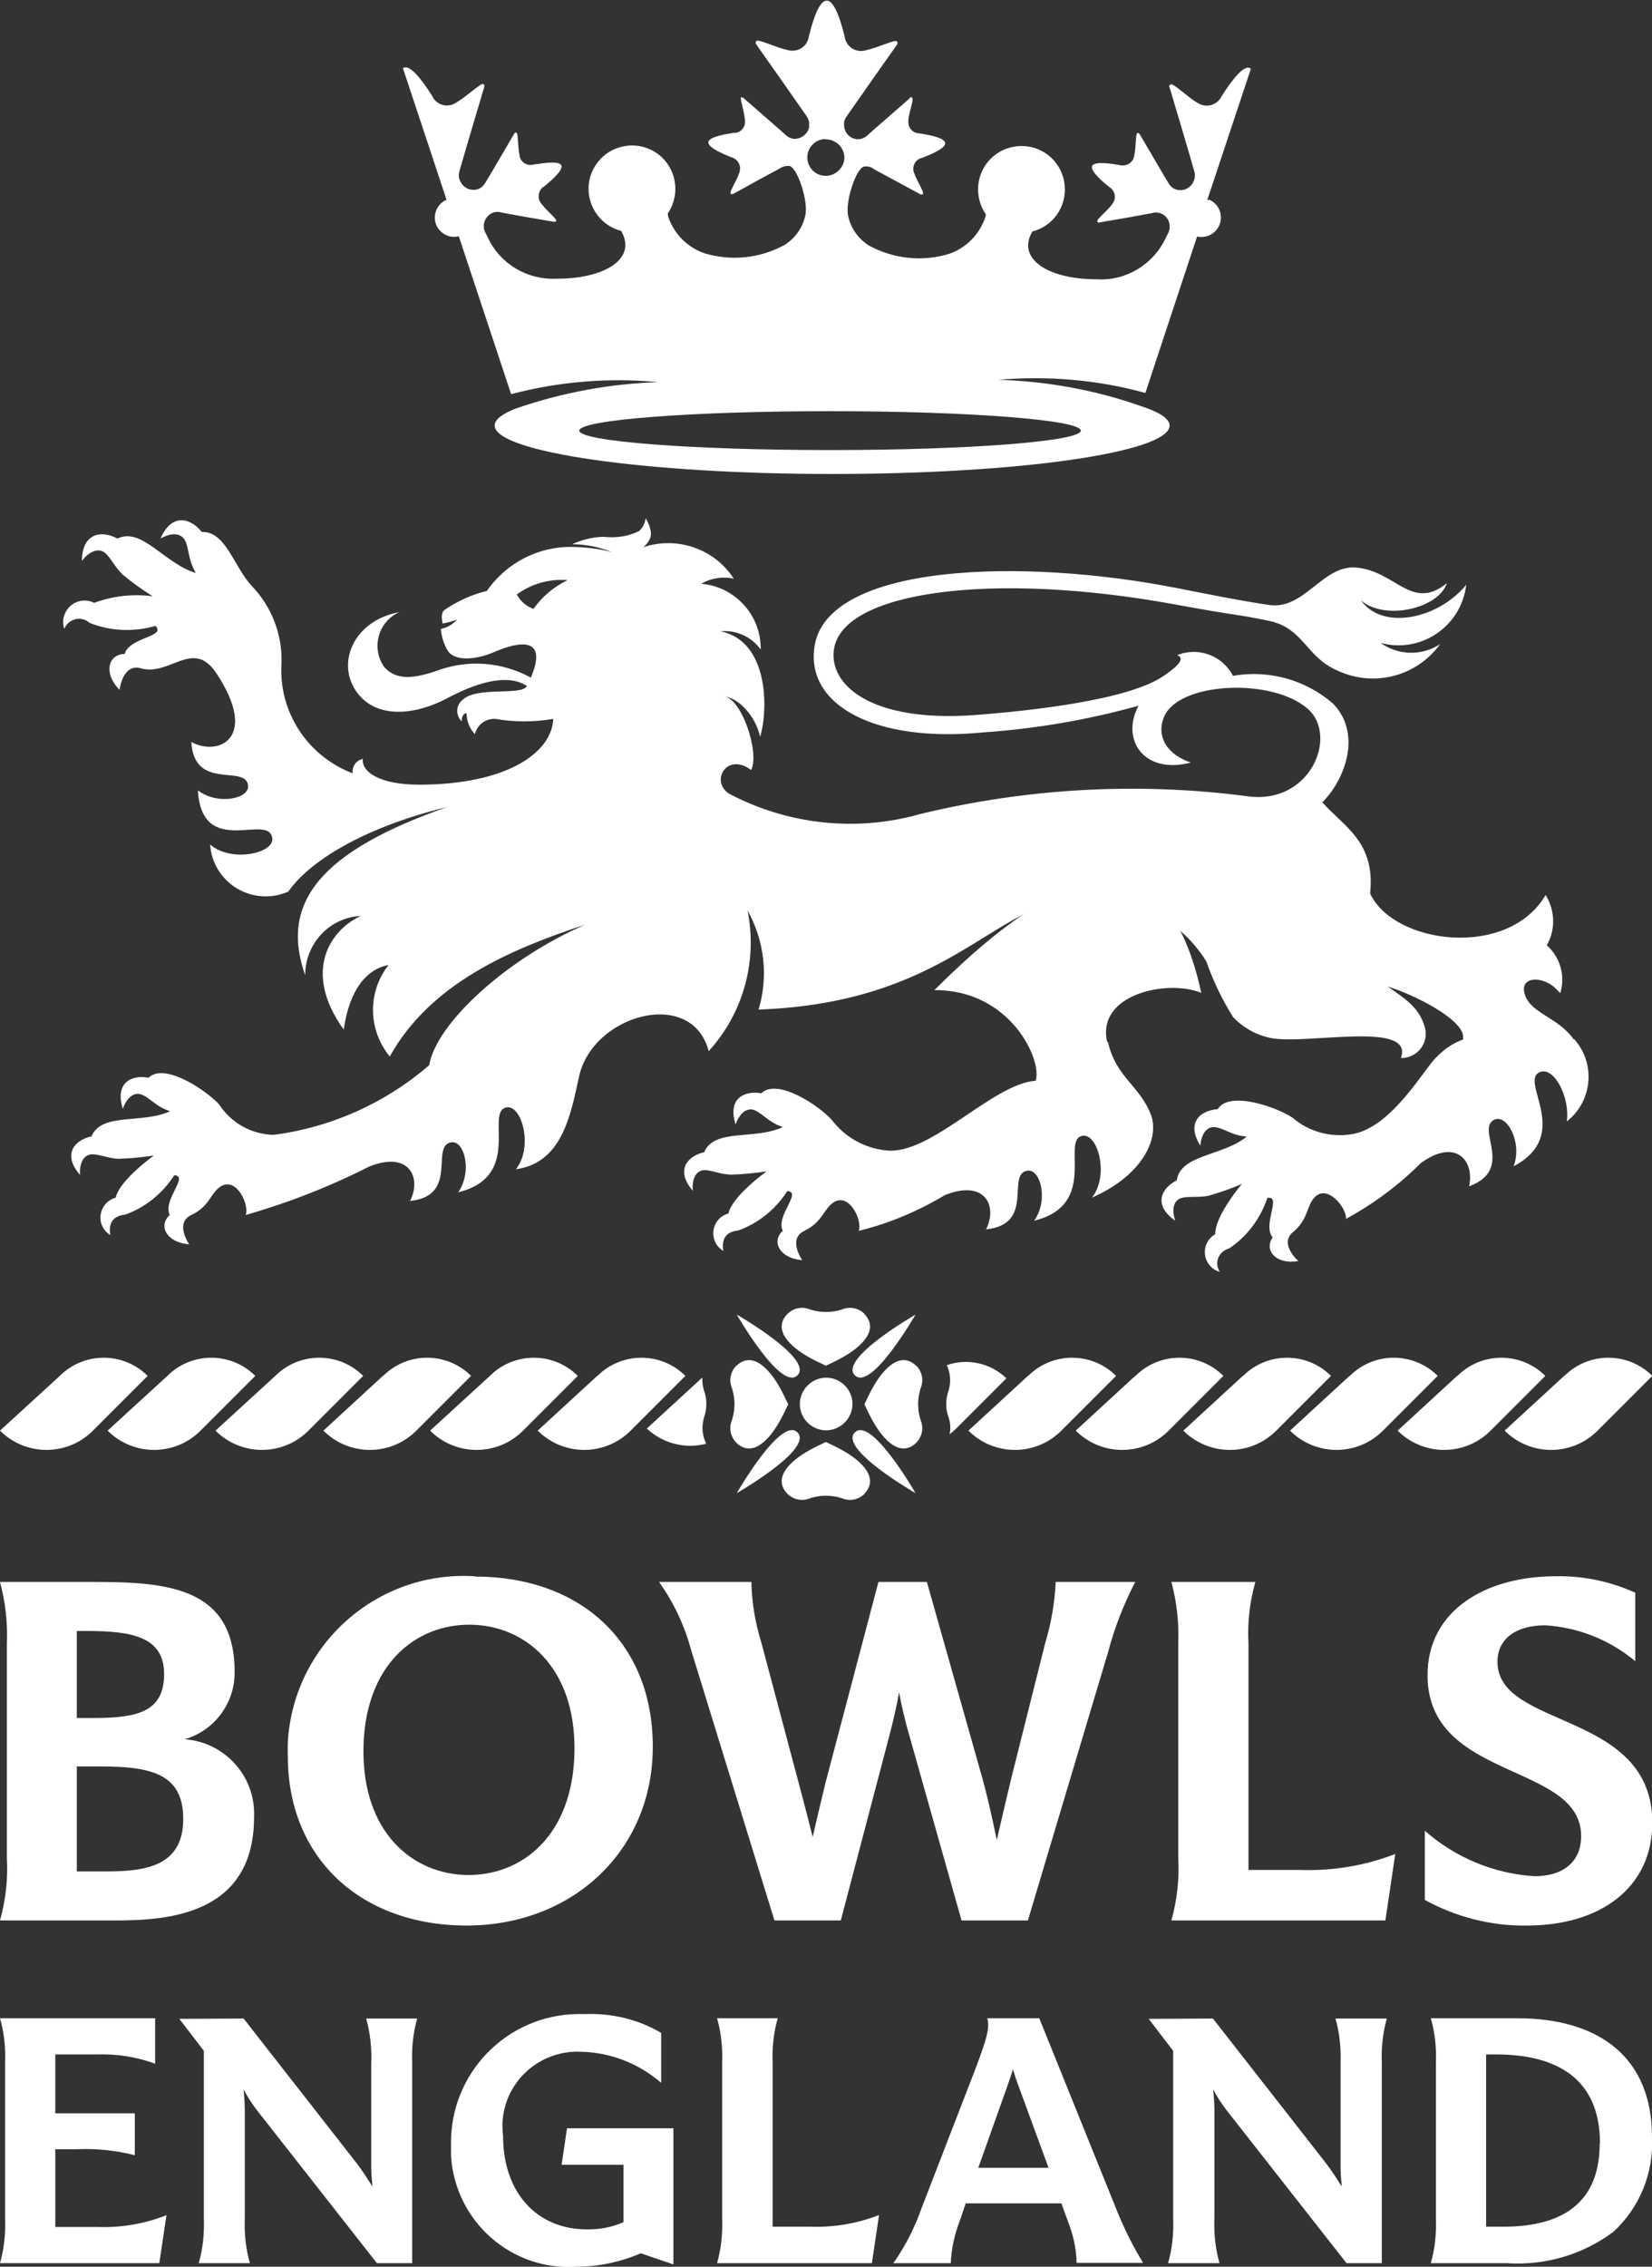 <?xml version="1.0" encoding="UTF-8"?><svg id="Layer_2" xmlns="http://www.w3.org/2000/svg" viewBox="0 0 55.27 75.8"><rect x="0" y="0" width="55.27" height="75.8" fill="#333333" stroke="none"/><g id="Group_823"><g id="Group_822"><path id="Path_5812" d="M37.07,34.85c.26,1.16,1.05,1.45,1.43,2.41.31.79-.26,2.04-1.97,2.79.59-.74.2-2.14-.3-2.07-.77.1.57,2.3-1.63,2.84.49-.69.21-1.76-.24-1.67-.7.13.28,1.79-1.37,1.96.39-.77-.02-1.68-1.37-1.15-.9.54-1.87.95-2.89,1.2.13-.33-.3-1.28-.83-.96-.35.22-.37.66-.99.96-.57.27-.07.98-.07.98-.77-.06-1.04-.64-.65-.98-.25-.5.66-1.3.15-1.33-.39.61-.97,1.08-1.65,1.32-.42.04-.55.3-.49.68-.33-.19-.43-.62-.24-.94.09-.15.24-.27.41-.31.13-.59,1.28-1.41,1.28-1.41-.4.06-.8.1-1.2.11-.34-.01-.58-.13-.84-.15-.32-.02-.47.29-.43.69-.6-.69-.17-1.17.38-1.29.34-.81,1.69-.4,2.63-.84-.08-.03-.14-.06-.2-.08-.3-.15-.48-.35-.71-.47-.28-.14-.54.09-.67.46-.28-.87.3-1.14.86-1.04.55-.53,1.96.44,2.36.89.44.58,1.1.95,1.82,1.02,1.49.17,3.55-2.23,5-2.33.23-.69-.85-3.05-3.39-3.03,4.61-4.61,7.79-5.14,8.93.09-1.13-.46-3.51.04-3.15,1.64" style="fill:#fff; stroke-width:0px;"/><path id="Path_5813" d="M52.66,34.77c-.54-.79-1.56-.89-1.67-1.63-.07-.45.54-.51,1-.14.07.07.14.14.21.21.18-.57,0-1.2-.45-1.6.3-.52.28-1.17-.04-1.68-1.26,2.15-5.08,1.65-5.87-.05.18-1.73-.87-2.23-1.6-3.05.77-.77,1.33-2.3.36-3.3-.92-.8-2.15-1.14-3.35-.93-.35-.68-1.16-.98-1.87-.69.35.12-.14.48-.43.68-1.16.82-4.47,1.18-6.32,1.32-3.51.26-4.9-1.02-4.73-2.19.27-1.94,5.27-2.63,11.4-1.51,2.17.4,2,.31,3.15.55,1.17.24,1.24,1.22,2.31,1.67,1.21.56,2.64.19,3.42-.89-.61.4-1.4.38-1.99-.04,1.22.33,2.47-.39,2.8-1.61.03-.11.05-.23.07-.34-.94,1.15-2.81,1.55-3.53.52.74.68,2.57.32,2.88-.57-1.18.95-1.7-.39-3.02-.52-1.14-.11-1.74,1.43-2.94,1.25-1.17-.18-1.87-.33-3-.55-5.28-1.05-11.78-.83-12.2,1.94-.3,1.97,2.04,3.23,5.66,2.87,1.75-.12,3.49-.42,5.18-.89-.61,1.15.2,2.31,1.75,1.9-.98-.34-1.15-1.07-.85-1.62.6-1.08,3.59-1.2,4.76-.18,1.04.9.09,3.26-2.07,2.92-3.64-.47-7.33-.26-10.89.6-2.14.61-4.43.36-6.4-.68-.64-.42-.07-1.4.74-.79.3-.58-.34-2.45-.92-2.46.47.02,1.07.64,1.22,1.35.28-.92.29-3.21-1.33-3.53.53-.05,1.04.18,1.35.61.02-1.14-.85-2.1-1.99-2.2.33-.19.72-.25,1.09-.17-.65-1-1.9-1.43-3.03-1.05.1-.08.18-.18.23-.3.11-.27-.15-.67-.15-.67-.02.17-.1.32-.22.43-.37.18-.78.24-1.19.19-.36.01-.72.1-1.05.25.37,0,.75.06,1.1.18.08.03.16.05.22.08-.42-.11-.85-.16-1.28-.17-1.15-.03-2.23.52-2.89,1.47-.5.12-.98.34-1.41.63-.14.11-.1.32-.07.46.16-.03.32-.07.48-.13-.14.16-.33.27-.54.31.02.26.1.51.23.73.24.37.96.3,1.54.05.92-.4,1.81-.49,1.24.85-.93-.51-2.03-.61-3.03-.27-.83.3-1.46.39-1.88-.09-.39-.56-.25-1.33.31-1.72.06-.04.13-.08.2-.11-1.53.28-2.13,1.71-1.42,2.68.67.92,1.99.75,3.02.2.9-.48,1.99-.86,2.67-.41-.18.34-1.66,0-2.15.46-.21.16-.24.46-.08.67.01.02.03.04.05.05-.01-.09.02-.26.16-.27,0,.26.1.51.28.7.07-.31.36-.53.68-.51.64.11,1.3.11,1.94,0-.05,1.16-1.61,2.2-4.49,2.2-1.32,0-1.93-.43-1.88-.86-.22.04-.37.25-.34.48-1.53-.58-2.5-2.09-2.38-3.71.02-.96-.34-1.88-1.01-2.57-.58-.63-.87-1.83-1.66-1.79-.36-.46-1-.66-1.38.22.36-.21.71-.2.84.1.1.25.1.53.24.85.03.06.06.13.1.2-1.03-.3-1.81-1.55-2.62-1.15-.52-.28-1.18-.21-1.19.75.24-.33.58-.47.81-.24.19.19.3.45.55.69.32.27.66.51,1.01.73-.66-.09-1.34-.01-1.96.22-.35-.18-.78-.04-.96.32-.09.17-.1.37-.04.55.11-.27.42-.41.69-.3.06.02.11.06.16.1.7.28,1.48.31,2.2.1.38.37-.87.37-1.03.94-.54,0-.73.63-.17,1.2,0,0,.1-.9.72-.72.96.27,1.74-1,2.51.15,1.46,2.19.07,2.81-.83,2.31.1,1.65,1.8.74,1.9,1.45.06.45-1.01.68-1.68.17.14,2.3,2.37.73,2.49,1.6.07.5-1.37.83-2.08.21.07,1.03.96,1.8,1.99,1.73.21-.01.42-.07.62-.15.81-1.15,2.79-2.22,5.31-2.83-4.22,1.48-5.6,3.19-4.74,5.62,0-1.05.81-1.93,1.86-1.98-1.01.46-1.97,1.85-.57,3.8.24-1.67,1.03-2.08,1.5-2.16-.71.9-.69,2.17.04,3.06,1.35-2.43,4.01-3.58,6.54-4.41-2.65,1.15-4.99,3.31-5.22,4.7-1.47,1.27-3.28,2.08-5.21,2.33-.74-.02-1.42-.4-1.82-1.02-.41-.45-1.82-1.42-2.36-.89-.56-.11-1.14.16-.86,1.04.13-.38.39-.6.67-.46.23.11.41.32.71.46.06.03.12.05.2.08-.93.43-2.29.03-2.63.84-.56.12-.99.6-.38,1.29-.03-.4.12-.7.43-.69.26.01.5.13.84.15.4-.01.8-.05,1.2-.11,0,0-1.15.82-1.28,1.41-.37.1-.58.48-.49.84.05.17.16.32.31.41-.06-.38.07-.64.49-.68.68-.24,1.26-.71,1.65-1.32.51.02-.4.83-.15,1.33-.39.34-.13.92.65.98,0,0-.5-.71.07-.98.62-.29.64-.74.99-.96.53-.32.96.63.83.96,1.43-.41,2.81-.95,4.13-1.62,1.35-.54,1.76.38,1.37,1.15,1.64-.17.67-1.83,1.37-1.96.45-.08.72.98.24,1.67,2.2-.54.86-2.73,1.63-2.84.5-.07.89,1.33.3,2.07,1.54-.21,1.83-1.8,2.11-3.09.45-2.09,3.78-3.01,4.34-.86,1.16-1.27,1.64-3.02,1.3-4.7.57,1.01.7,2.2.37,3.31,6.26-.23,7.81-3.44,10.47-3.69,1.78-.27,3.56.55,4.51,2.08.23.66.53,1.28.9,1.87.34.35.77.59,1.25.69,1.19.24,4.82-.6,4.36.67.45.01.82-.35.83-.79,0-.09-.01-.18-.04-.27-.19-.64-.65-.92-1.23-1.33.94.29,2.47,1.09,2.52,1.65,0,.04,0,.08,0,.12-.33.12-.63.32-.88.58-.38.33-1.47,2.33-2.8,2.58-.72.13-1.46-.06-2.02-.54-.5-.34-2.11-.93-2.51-.29-.57.04-1.07.44-.58,1.22.03-.4.23-.68.54-.61.25.05.47.21.8.28.06.01.13.02.21.03-.8.65-2.21.59-2.34,1.46-.51.26-.81.82-.05,1.35-.13-.38-.06-.71.25-.77.25-.05.52,0,.85-.06.39-.11.76-.24,1.13-.4,0,0-.91,1.07-.89,1.68-.33.19-.45.6-.26.94.09.16.23.27.41.32-.16-.24-.09-.55.15-.71.05-.03.1-.06.16-.07.6-.4,1.05-1,1.28-1.69.5-.1-.18.9.18,1.32-.3.42.1.92.86.79,0,0-.66-.57-.18-.97.53-.44.44-.88.73-1.17.43-.44,1.08.38,1.04.73.92-.5,1.77-1.13,2.51-1.87,1.18-.85,1.8-.06,1.61.78,1.55-.57.2-1.93.85-2.23.42-.19.94.77.64,1.56,2-1.06.16-2.86.88-3.15.47-.19,1.01.83.9,1.65.82-.64.97-1.83.33-2.65-.03-.03-.05-.07-.08-.1M17.85,20.36c-.24-.08-.44-.26-.56-.48.49-.36,1.09-.53,1.7-.48-.46.22-.85.55-1.14.96" style="fill:#fff; stroke-width:0px;"/><path id="Path_5814" d="M8.5,60.76c0,3.26-2.86,3.46-4.63,3.46H0c.19-.68.27-1.38.23-2.09v-7.16c.03-.7-.05-1.4-.23-2.07h3.14c2.47,0,4.71.18,4.71,3.01.01,1.04-.67,1.96-1.67,2.25,1.35.1,2.38,1.25,2.32,2.6M2.57,54.54v2.91h.55c1.47,0,2.37-.2,2.37-1.47s-1.12-1.44-2.61-1.44h-.32ZM6.13,60.82c0-1.47-1.02-1.75-2.74-1.75h-.82v3.51h.99c1.3,0,2.57-.17,2.57-1.75" style="fill:#fff; stroke-width:0px;"/><path id="Path_5815" d="M37.98,52.9c-.38.74-.69,1.52-.9,2.32l-2.69,9h-2.22l-1.74-6.16c-.15-.52-.27-1.02-.35-1.47-.08.47-.2.97-.33,1.47l-1.62,6.16h-2.22l-2.79-9.05c-.22-.82-.58-1.58-1.07-2.27h3.09c.01.69.13,1.37.33,2.02l1.2,4.51c.12.45.33,1.24.52,2,.15-.67.32-1.35.43-1.82l1.77-6.71h1.62l1.79,6.33c.22.75.4,1.59.55,2.3.15-.65.32-1.39.48-2.05l1.14-4.54c.2-.66.32-1.35.35-2.04h2.66Z" style="fill:#fff; stroke-width:0px;"/><path id="Path_5816" d="M46.68,62l-.33,2.22h-7.16c.19-.68.27-1.38.23-2.09v-7.16c.03-.7-.05-1.4-.23-2.07h2.81c-.19.67-.27,1.37-.23,2.07v7.56h1.72c1.09.04,2.18-.14,3.21-.54" style="fill:#fff; stroke-width:0px;"/><path id="Path_5817" d="M47.67,63.54v-2.32c1.02.9,2.3,1.43,3.66,1.52,1.05,0,1.57-.55,1.57-1.34,0-2.47-5.14-1.84-5.14-5.38,0-2.17,1.95-3.31,4.28-3.31.92-.02,1.83.17,2.67.55v2.29c-.85-.71-1.9-1.13-3.01-1.2-.98,0-1.6.45-1.6,1.22,0,2.26,5.18,1.62,5.18,5.38,0,2.2-1.77,3.44-4.19,3.44-1.19.02-2.36-.28-3.41-.85" style="fill:#fff; stroke-width:0px;"/><path id="Path_5818" d="M5.57,74.07l-.24,1.61H0c.14-.49.19-1,.17-1.51v-5.18c.02-.51-.03-1.01-.17-1.5h5.19v1.52c-.62-.23-1.28-.33-1.95-.31h-1.39v1.97h2.66v1.4c-.63-.16-1.29-.23-1.95-.2h-.71v2.6h1.39c.79.03,1.58-.1,2.32-.39" style="fill:#fff; stroke-width:0px;"/><path id="Path_5819" d="M13.96,67.49c-.14.49-.19,1-.17,1.51v6.68h-1.18l-4.01-5.11c-.17-.22-.32-.45-.45-.7.02.23.04.46.04.69v3.61c-.02.51.03,1.02.17,1.51h-1.71c.14-.49.19-1,.17-1.51v-5.59l-.82-1.07h0s2.15-.01,2.15-.01l3.8,4.86c.18.24.35.5.51.76-.02-.22-.04-.45-.04-.68v-3.43c.02-.51-.03-1.02-.17-1.51h1.72Z" style="fill:#fff; stroke-width:0px;"/><path id="Path_5820" d="M22.53,71.17v4.55h-.01s-1.08-.37-1.08-.37c-.68.29-1.42.45-2.16.45-2.18.14-4.05-1.52-4.19-3.7,0-.13,0-.26,0-.39-.04-2.37,1.86-4.33,4.23-4.36.09,0,.19,0,.28,0,.88-.03,1.76.18,2.52.63v1.67c-.75-.65-1.7-1.02-2.69-1.04-1.39-.06-2.56,1.01-2.62,2.39,0,.14,0,.28.02.42,0,1.91,1.14,3.13,2.8,3.13.42.01.84-.07,1.23-.24v-1.92h-2.07l.18-1.22h3.55Z" style="fill:#fff; stroke-width:0px;"/><path id="Path_5821" d="M29.41,74.07l-.24,1.61h-5.18c.14-.49.19-1,.17-1.51v-5.18c.02-.51-.03-1.01-.17-1.5h2.03c-.14.49-.19.99-.17,1.5v5.47h1.24c.79.03,1.58-.1,2.32-.39" style="fill:#fff; stroke-width:0px;"/><path id="Path_5822" d="M38.24,75.67h-2.22c-.01-.49-.12-.96-.3-1.41l-.21-.58h-3.2l-.19.56c-.18.46-.29.94-.31,1.44h-1.92c.4-.57.72-1.2.95-1.86l1.78-4.6c.37-.98.51-1.41.41-1.73h1.74l2.56,6.34c.25.64.56,1.26.92,1.85M35.08,72.49l-1.02-2.78c-.05-.13-.11-.31-.17-.51-.06.19-.12.37-.17.51l-.99,2.78h2.34Z" style="fill:#fff; stroke-width:0px;"/><path id="Path_5823" d="M46.4,67.49c-.14.49-.19,1-.17,1.51v6.68h-1.18l-4.01-5.11c-.17-.22-.32-.45-.45-.7.02.23.04.46.04.69v3.61c-.02.51.03,1.02.17,1.51h-1.72c.14-.49.19-1,.17-1.51v-5.59l-.82-1.07h0s2.15-.01,2.15-.01l3.8,4.86c.18.24.35.5.51.76-.02-.22-.04-.45-.04-.68v-3.43c.02-.51-.03-1.02-.17-1.51h1.72Z" style="fill:#fff; stroke-width:0px;"/><path id="Path_5824" d="M55.27,71.46c.06,1.2-.41,2.36-1.29,3.17-1.03.77-2.3,1.14-3.59,1.05h-2.52c.14-.49.19-1,.17-1.51v-5.18c.02-.51-.03-1.01-.17-1.5h2.88c2.79,0,4.52,1.34,4.52,3.97M53.53,71.68c0-2.4-1.76-2.98-3.48-2.98h-.33v5.76h.59c1.67,0,3.21-.58,3.21-2.78" style="fill:#fff; stroke-width:0px;"/><path id="Path_5825" d="M15.88,52.71c-3.25-.2-6.05,2.27-6.25,5.53,0,.16-.01.32,0,.49,0,3.41,2.45,5.66,5.98,5.66s6.23-2.49,6.23-5.98-2.42-5.69-5.95-5.69M15.64,62.7c-1.83-.02-3.52-1.42-3.48-4.23s1.75-4.16,3.58-4.14,3.52,1.42,3.48,4.23-1.75,4.16-3.58,4.14" style="fill:#fff; stroke-width:0px;"/><path id="Path_5826" d="M40.39,6.69l1.46-4.39h0s-.03-.02-.04-.03h-.01c-.27-.09-.79.73-.93.95-.13.27-.46.39-.73.26-.03-.01-.06-.03-.09-.05-.34-.2-.79-.65-.88-.61s-.04.1-.02.17l.39,1.31.25.85.17.59c.03.1.02.21-.02.31l-.04.08c-.13.21-.4.29-.62.18-.09-.05-.15-.12-.2-.21l-.14-.23-.31-.53-.48-.82s-.04-.09-.1-.07-.04.47-.1.74c-.02.21-.21.36-.42.34-.02,0-.05,0-.07-.01-.18-.03-.84-.15-.92.03h0c-.08.18.44.6.58.71.18.11.23.35.12.52-.01.02-.03.04-.04.06-.16.22-.51.49-.49.56s.07.04.12.03l.93-.16.6-.11.17-.03c.11-.04.24-.03.34.02.23.11.33.39.22.63l-.09.18c-.42.89-1.33,1.44-2.31,1.38-1.63,0-2.69-.69-2.15-1.6.78-.2,1.24-.99,1.04-1.77-.2-.78-.99-1.24-1.77-1.04-.78.2-1.24.99-1.04,1.77.04.16.11.32.21.46,0,.03,0,.06-.01.09-.19.58-.64,1.04-1.22,1.24-.89.27-1.86.17-2.68-.28-.35-.22-.6-.57-.69-.97-.12-.49.27-1.63.53-1.67.12-.02.24.01.33.09l.15.08.54.29.83.45s.08.06.12,0-.2-.42-.29-.68c-.09-.19,0-.42.19-.5.02,0,.04-.02.07-.02.17-.07.8-.3.77-.5h0c-.02-.2-.69-.29-.86-.32-.21,0-.38-.18-.37-.39,0-.02,0-.05,0-.07.03-.27.19-.68.13-.73s-.08,0-.11.04l-.71.62-.46.4-.2.18c-.07.07-.16.12-.26.14-.25.04-.48-.13-.53-.37,0-.04-.01-.07-.01-.08-.01-.11.01-.21.08-.3l.35-.5.51-.73.79-1.12c.04-.06.1-.11.03-.17s-.64.22-1.03.3c-.29.09-.6-.07-.69-.36-.01-.03-.02-.06-.02-.1-.07-.25-.29-1.2-.6-1.2s-.53.94-.6,1.2c-.04.3-.31.51-.62.47-.03,0-.07-.01-.1-.02-.39-.08-.96-.37-1.03-.3s0,.11.03.17l.79,1.12.51.73.35.5c.06.09.09.19.08.3v.08c-.07.24-.3.4-.54.37-.1-.02-.19-.07-.26-.14l-.2-.18-.46-.4-.71-.62s-.07-.07-.11-.04.11.46.13.73c.04.21-.09.41-.29.45-.02,0-.05,0-.07,0-.18.03-.84.12-.86.31h0c-.02.21.61.44.77.51.2.05.33.26.28.46,0,.02-.01.05-.02.07-.09.26-.33.63-.29.68s.07.01.12,0l.83-.46.54-.29.15-.08c.09-.07.22-.1.33-.09.26.04.65,1.18.53,1.67-.09.4-.34.75-.69.97-.82.45-1.78.55-2.68.28-.58-.2-1.03-.66-1.22-1.24,0-.03,0-.06-.01-.09.45-.66.29-1.56-.37-2.02-.66-.45-1.56-.29-2.02.37s-.29,1.56.37,2.02c.14.1.3.17.46.21.54.92-.52,1.6-2.15,1.6-.98.05-1.9-.49-2.31-1.38l-.09-.18c-.11-.23-.01-.51.22-.63.11-.05.23-.06.34-.02l.17.03.6.11.93.16c.05,0,.1.03.12-.03s-.33-.34-.49-.56c-.14-.15-.13-.39.02-.54.02-.02.04-.03.06-.04.14-.12.66-.53.58-.71h0c-.08-.18-.74-.05-.92-.03-.2.06-.41-.05-.47-.25,0-.02-.01-.05-.01-.07-.06-.27-.04-.71-.1-.74s-.07.03-.1.07l-.48.82-.31.53-.14.23c-.05.09-.11.16-.2.21-.22.11-.49.03-.62-.18l-.04-.08c-.05-.1-.05-.21-.02-.31l.17-.59.25-.85.39-1.31c.02-.07.06-.14-.02-.17s-.54.41-.88.61c-.25.18-.59.13-.77-.12-.02-.03-.04-.06-.05-.09-.14-.22-.66-1.04-.93-.95h-.01s-.03.01-.04.02h0s1.46,4.4,1.46,4.4c-.33.14-.48.53-.34.85.13.29.44.45.75.37l1.75,5.28c1.6-.42,3.27-.56,4.92-.4-1.62.05-3.22.35-4.76.88-.46.18-.71.37-.71.57,0,.89,5.05,1.62,11.29,1.62s11.29-.72,11.29-1.62c0-.23-.34-.45-.96-.65-1.53-.54-3.14-.83-4.76-.88,1.65-.14,3.31,0,4.91.44l1.73-5.23c.35.08.7-.14.78-.49.07-.31-.09-.62-.37-.74M27.63,4.66c.34,0,.62.28.62.61,0,.12-.04.24-.11.34-.02.03-.05.06-.08.09-.24.24-.63.24-.87,0-.24-.24-.24-.63,0-.87.12-.12.27-.18.43-.18M36.16,14.4c0,.36-3.76.65-8.39.65s-8.39-.29-8.39-.65,3.76-.65,8.39-.65,8.39.29,8.39.65" style="fill:#fff; stroke-width:0px;"/><path id="Path_5827" d="M26.68,45.99c.55-.55-2.03-2.03-2.03-2.03,0,0,1.48,2.58,2.03,2.03" style="fill:#fff; stroke-width:0px;"/><path id="Path_5828" d="M28.6,45.99c.55.55,2.03-2.03,2.03-2.03,0,0-2.58,1.48-2.03,2.03" style="fill:#fff; stroke-width:0px;"/><path id="Path_5829" d="M26.68,47.9c-.55-.55-2.03,2.03-2.03,2.03,0,0,2.58-1.48,2.03-2.03" style="fill:#fff; stroke-width:0px;"/><path id="Path_5830" d="M28.6,47.9c-.55.55,2.03,2.03,2.03,2.03,0,0-1.48-2.58-2.03-2.03" style="fill:#fff; stroke-width:0px;"/><path id="Path_5831" d="M26.76,46.95c0,.49.4.88.88.88s.88-.4.88-.88c0-.49-.4-.88-.88-.88s-.88.4-.88.88h0" style="fill:#fff; stroke-width:0px;"/><path id="Path_5832" d="M28.92,43.93c-.18-.17-.43-.24-.67-.17-.4.15-.83.15-1.23,0-.24-.07-.49,0-.67.17-.51.52.05,1.09.74,1.47.18.1.37.19.54.27.17-.08.36-.17.54-.27.69-.38,1.25-.95.74-1.47" style="fill:#fff; stroke-width:0px;"/><path id="Path_5833" d="M28.92,49.96c-.18.17-.43.24-.67.17-.4-.15-.83-.15-1.23,0-.24.07-.49,0-.67-.17-.51-.52.05-1.09.74-1.47.18-.1.37-.19.54-.27.17.08.36.17.54.27.69.38,1.25.95.74,1.47" style="fill:#fff; stroke-width:0px;"/><path id="Path_5834" d="M24.63,45.67c-.17.18-.24.43-.17.67.15.4.15.83,0,1.23-.07.24,0,.49.17.67.52.51,1.09-.05,1.47-.74.1-.18.19-.37.27-.54-.08-.17-.17-.36-.27-.54-.38-.69-.95-1.25-1.47-.74" style="fill:#fff; stroke-width:0px;"/><path id="Path_5835" d="M30.66,45.67c.17.18.24.43.17.67-.15.4-.15.83,0,1.23.07.24,0,.49-.17.67-.52.51-1.09-.05-1.47-.74-.1-.18-.19-.37-.27-.54.08-.17.17-.36.27-.54.38-.69.95-1.25,1.47-.74" style="fill:#fff; stroke-width:0px;"/><path id="Path_5836" d="M16.39,46.01l-2,1.83c.86.86,2.25.86,3.11,0l1.83-1.83c-.81-.81-2.13-.81-2.94,0" style="fill:#fff; stroke-width:0px;"/><path id="Path_5837" d="M19.98,46.01l-1.99,1.83c.86.86,2.25.86,3.11,0l1.83-1.83c-.81-.81-2.13-.81-2.94,0" style="fill:#fff; stroke-width:0px;"/><path id="Path_5838" d="M12.81,46.01l-1.99,1.83c.86.86,2.25.86,3.11,0l1.83-1.83c-.81-.81-2.13-.81-2.94,0" style="fill:#fff; stroke-width:0px;"/><path id="Path_5839" d="M9.21,46.01l-2,1.83c.86.86,2.25.86,3.11,0l1.83-1.83c-.81-.81-2.13-.81-2.94,0" style="fill:#fff; stroke-width:0px;"/><path id="Path_5840" d="M5.6,46.01l-2,1.83c.86.86,2.25.86,3.11,0l1.83-1.83c-.81-.81-2.13-.81-2.94,0" style="fill:#fff; stroke-width:0px;"/><path id="Path_5841" d="M2,46.01l-2,1.83c.86.86,2.25.86,3.11,0l1.83-1.83c-.81-.81-2.13-.81-2.94,0" style="fill:#fff; stroke-width:0px;"/><path id="Path_5842" d="M37.98,46.01l-1.99,1.83c.86.86,2.25.86,3.11,0l1.83-1.83c-.81-.81-2.13-.81-2.94,0" style="fill:#fff; stroke-width:0px;"/><path id="Path_5843" d="M45.15,46.01l-1.99,1.83c.86.86,2.25.86,3.11,0l1.83-1.83c-.81-.81-2.13-.81-2.94,0" style="fill:#fff; stroke-width:0px;"/><path id="Path_5844" d="M34.39,46.01l-1.99,1.83c.86.86,2.25.86,3.11,0l1.83-1.83c-.81-.81-2.13-.81-2.94,0" style="fill:#fff; stroke-width:0px;"/><path id="Path_5845" d="M41.58,46.01l-1.99,1.83c.86.86,2.25.86,3.11,0l1.83-1.83c-.81-.81-2.13-.81-2.94,0" style="fill:#fff; stroke-width:0px;"/><path id="Path_5846" d="M52.33,46.01l-1.99,1.83c.86.86,2.25.86,3.11,0l1.83-1.83c-.81-.81-2.13-.81-2.94,0" style="fill:#fff; stroke-width:0px;"/><path id="Path_5847" d="M48.75,46.01l-1.99,1.83c.86.86,2.25.86,3.11,0l1.83-1.83c-.81-.81-2.13-.81-2.94,0" style="fill:#fff; stroke-width:0px;"/><path id="Path_5848" d="M31.68,45.66c.12.26.14.56.06.83-.11.3-.11.63,0,.92.06.18.07.37.03.55.08-.06.15-.12.22-.19l1.68-1.68c-.53-.51-1.3-.68-1.99-.44" style="fill:#fff; stroke-width:0px;"/><path id="Path_5849" d="M23.63,48.28c-.14-.27-.16-.58-.08-.87.11-.3.11-.63,0-.92-.04-.13-.06-.28-.05-.42l-.03.02-1.83,1.68c.53.5,1.28.69,1.98.51" style="fill:#fff; stroke-width:0px;"/></g></g></svg>